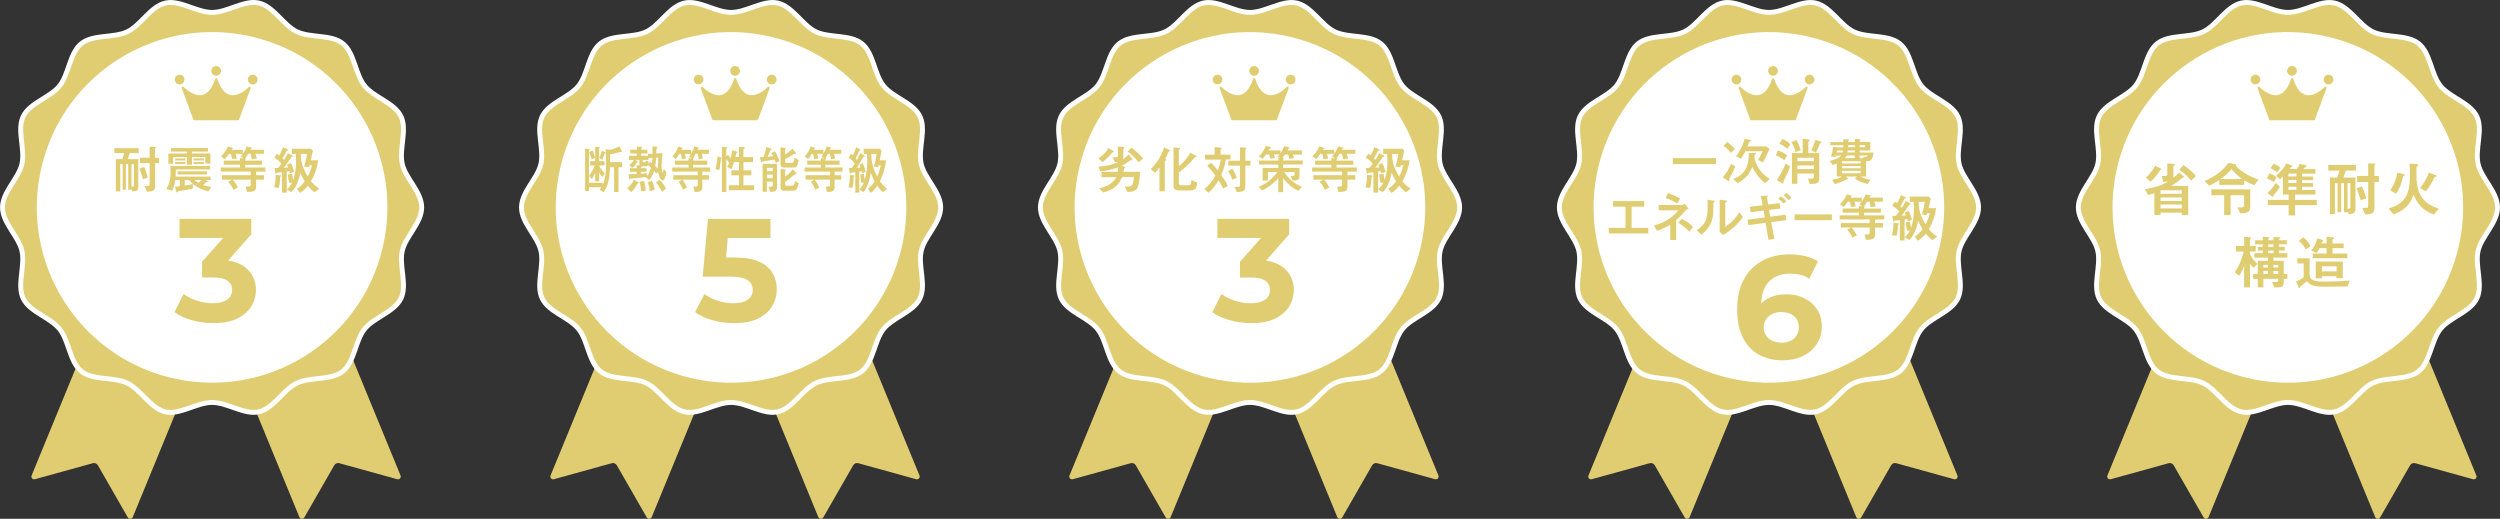 <?xml version="1.0" encoding="UTF-8"?><svg id="_レイヤー_1" xmlns="http://www.w3.org/2000/svg" viewBox="0 0 643.23 133.48"><rect x="0" y="0" width="643.23" height="133.48" fill="#333333" stroke="none"/><defs><style>.cls-1,.cls-2{fill:#e0cd72;}.cls-3{fill:#fff;}.cls-2{stroke:#fff;stroke-miterlimit:10;stroke-width:1.26px;}</style></defs><path class="cls-1" d="M32.88,133.12l-7.69-13.4c-.27-.46-.81-.69-1.32-.54l-14.89,4.12c-.57.16-1.07-.41-.85-.95l24.98-60.78,26.03,10.7-24.98,60.78c-.22.55-.98.6-1.27.08Z"/><path class="cls-1" d="M78.31,133.12l7.69-13.4c.27-.46.81-.69,1.32-.54l14.89,4.12c.57.16,1.07-.41.85-.95l-24.98-60.78-26.03,10.7,24.98,60.78c.22.55.98.6,1.27.08Z"/><path class="cls-2" d="M108.5,53.37c0,3.98-4.15,7.45-5,11.17-.87,3.85,1.35,8.76-.33,12.24-1.7,3.53-6.95,4.85-9.37,7.88-2.43,3.05-2.56,8.45-5.61,10.88-3.03,2.42-8.32,1.35-11.85,3.05-3.47,1.67-5.93,6.5-9.77,7.37-3.73.85-8.02-2.41-12-2.41s-8.28,3.26-12,2.41c-3.85-.87-6.3-5.7-9.77-7.37-3.53-1.7-8.82-.63-11.85-3.05-3.05-2.43-3.17-7.84-5.61-10.88-2.42-3.03-7.67-4.35-9.37-7.88-1.67-3.47.55-8.39-.33-12.24-.85-3.73-5-7.19-5-11.17s4.15-7.45,5-11.17c.87-3.85-1.35-8.76.33-12.24,1.7-3.53,6.95-4.85,9.37-7.88,2.43-3.05,2.56-8.45,5.61-10.88,3.03-2.42,8.32-1.35,11.85-3.05,3.47-1.67,5.93-6.5,9.77-7.37,3.73-.85,8.02,2.41,12,2.41S62.84-.08,66.57.77c3.85.87,6.3,5.7,9.77,7.37,3.53,1.7,8.82.63,11.85,3.05,3.05,2.43,3.17,7.84,5.61,10.88,2.42,3.03,7.67,4.35,9.37,7.88,1.67,3.47-.54,8.39.33,12.24.85,3.73,5,7.19,5,11.17Z"/><circle class="cls-3" cx="54.57" cy="53.37" r="45.1" transform="translate(-9.91 94.21) rotate(-76.72)"/><path class="cls-1" d="M47.24,22.38c-.1-.1-.25-.12-.37-.05-.12.07-.17.22-.12.35l3,8.08c.04.12.15.19.28.19h11.19c.12,0,.23-.08.28-.19l3-8.08c.05-.13,0-.28-.12-.35-.12-.07-.27-.05-.37.05,0,0-.63.66-1.54,1.24-.67.42-1.61.88-2.59.88-.21,0-.43-.02-.64-.07-1.41-.32-2.53-1.71-3.32-4.13-.04-.12-.15-.2-.28-.2h0c-.13,0-.24.08-.28.2-.79,2.42-1.91,3.81-3.32,4.13-1.2.27-2.42-.29-3.24-.81-.91-.58-1.53-1.23-1.54-1.24Z"/><path class="cls-1" d="M47.46,20.47c0-.69-.56-1.25-1.25-1.25s-1.25.56-1.25,1.25.56,1.25,1.25,1.25,1.25-.56,1.25-1.25Z"/><path class="cls-1" d="M65.02,19.22c-.69,0-1.25.56-1.25,1.25s.56,1.25,1.25,1.25,1.25-.56,1.25-1.25-.56-1.25-1.25-1.25Z"/><path class="cls-1" d="M55.62,19.49c.69,0,1.25-.56,1.25-1.25s-.56-1.25-1.25-1.25-1.25.56-1.25,1.25.56,1.25,1.25,1.25Z"/><path class="cls-1" d="M35.6,47.99c0,1.04-.41,1.17-1.51,1.3l-.27-.68v.21h-.83v-6.6h-.61v6.6h-.83v-6.6h-.6v7.02h-1.14v-8.29h1.68c.21-.56.32-.96.44-1.58h-2.51v-1.26h6.27v1.26h-2.28c-.08.25-.48,1.35-.55,1.58h2.72v7.04ZM33.83,42.23v5.79h.37c.19,0,.25-.16.25-.32v-5.47h-.63ZM37.07,42.97c.53,1.01.79,1.95.96,2.75l-1.25.37c-.31-1.17-.55-1.9-.92-2.7l1.21-.43ZM39.92,47.74c0,1.36-.51,1.54-2.1,1.59l-.68-1.5h.99c.23,0,.37-.08.37-.45v-5.41h-2.5v-1.38h2.5v-2.84l1.47.07c.05,0,.17,0,.17.11,0,.04-.17.2-.19.24-.04.07-.04.15-.04.21v2.22h1.01v1.38h-1.01v5.77Z"/><path class="cls-1" d="M49.56,48.55c-.93.19-1.91.37-3.46.6-.19.03-.28.07-.39.2-.12.15-.13.16-.19.16-.11,0-.13-.09-.15-.15l-.33-1.31c.27-.03.92-.11,1.23-.13v-1.6h-1.17c-.16,1.17-.37,1.91-.85,2.76l-1.44-.47c1.04-1.79,1.07-3.02,1.07-4.3,0-.24-.01-.89-.04-1.62h10.23v.92h-8.84v.67c0,.33-.01.61-.05,1.15h9v.88h-1.29l.48.36s.08.05.08.11c0,.04-.04.08-.11.08-.05,0-.16-.03-.19-.03-.11,0-.13.03-.36.25-.09.08-.47.47-.55.53.67.25,1.58.4,2.11.49l-.76,1.15c-1.71-.48-2.72-.93-3.94-1.9l-.08,1.17ZM49.41,40.4v1.99h-1.34v-1.99h-3.51v1.72h-1.25v-2.64h4.77v-.47h-4.1v-.92h9.52v.92h-4.09v.47h4.73v2.6h-1.31v-1.68h-3.42ZM45.07,40.78h2.6v.51h-2.6v-.51ZM45.07,41.69h2.6v.53h-2.6v-.53ZM53.23,44.09v.8h-7.52v-.8h7.52ZM47.53,47.75c.83-.11,1.47-.25,2.1-.39-.51-.49-.76-.77-.96-1.04h-1.13v1.43ZM49.8,40.78h2.64v.51h-2.64v-.51ZM49.8,41.69h2.64v.53h-2.64v-.53ZM50.02,46.32c.44.33.65.49,1.04.73.39-.32.49-.41.75-.73h-1.79Z"/><path class="cls-1" d="M67.91,38.53v1.04h-2.19c.08.19.32,1.08.35,1.2l-1.26.21c-.04-.28-.07-.4-.33-1.42h-.6c-.52.83-.63.99-.79,1.21.08,0,.17.01.17.11,0,.01-.07.08-.13.12-.04.03-.05.07-.05.12v.21h4.31v1.07h-4.31v.69h5.21v1.07h-2.39v.92h2.02v1.15h-2.02v1.98c0,1.16-1.24,1.17-2.36,1.17l-.32-1.4c.2.01.4.03.65.03.64,0,.64-.2.64-.71v-1.07h-4.65c.59.63.99,1.3,1.38,2l-1.16.61c-.41-.89-.88-1.51-1.35-2.06l.97-.56h-2.6v-1.15h7.41v-.92h-7.72v-1.07h4.95v-.69h-4.17v-1.07h4.17v-.64l.93.07-.77-.44c.07-.07.37-.48.56-.72h-1.83c.16.47.23.92.27,1.23l-1.23.08c-.03-.27-.07-.55-.23-1.31h-.52c-.39.6-.72.95-1.11,1.34l-.97-.72c1.11-.95,1.63-2.14,1.82-2.55l.96.31c.32.11.36.11.36.17s-.04.08-.21.15c-.09.04-.11.07-.19.27h2.9v1.01c.72-1.11.87-1.5.99-1.87l.96.19c.39.08.43.09.43.16,0,.09-.05.12-.23.19-.08.04-.13.13-.21.28h3.5Z"/><path class="cls-1" d="M72.07,45.11c.17.03.32.03.32.15,0,.08-.05.11-.2.17-.08.04-.11.08-.11.17,0,.88-.12,1.88-.35,2.74l-1.21-.13c.16-.57.44-1.66.4-3.23l1.15.13ZM72.55,44.31c-.17.01-1.12.12-1.35.15-.04.05-.07.12-.09.17-.03.07-.08.12-.13.12-.08,0-.09-.09-.13-.28l-.24-1.24h.91c.41-.48.55-.65.88-1.12-.49-.61-1.04-1.08-1.83-1.54l.69-1.01c.17.11.31.2.59.43.24-.44.71-1.31.99-2.11l.96.43c.16.07.33.17.33.28s-.08.12-.27.16c-.11.03-.13.12-.23.32-.07.15-.39.83-.93,1.67.17.19.23.24.39.41.23-.37.71-1.15.95-1.78l1,.51c.19.09.32.19.32.31,0,.11-.11.11-.27.15-.08.01-.12.07-.37.45-.93,1.4-1.4,2.02-1.71,2.39.33-.03.71-.05,1.11-.12-.08-.23-.19-.45-.29-.67l1-.45c.52.97.72,1.75.85,2.3l-1.08.32c-.03-.08-.12-.44-.13-.52-.41.08-.52.09-.69.12v5.39h-1.22v-5.23ZM81.89,41.24c-.41,2.35-.8,3.52-1.87,5.39.47.57,1.08,1.27,2.15,1.9l-1.23.93c-.72-.51-1.11-.91-1.72-1.66-.59.72-1.19,1.34-1.99,1.82l-.85-1.05c1.04-.59,1.76-1.55,2.03-1.91-.44-.69-.76-1.28-1.15-2.2-.6,3.24-1.8,4.5-2.24,4.97l-1.23-.68c.63-.53,1.01-1.07,1.35-1.79l-.73.13c-.21-1.04-.29-1.58-.36-2.18l1.11-.21c.13.87.16,1.08.29,1.6.51-1.62.72-3.08.72-4.78,0-.71-.04-1.38-.07-1.91h-1.01v-1.34h4.91l.51.47c-.23,1.19-.56,2.48-.56,2.5h1.95ZM79.6,42.53c-.04.15-.11.37-.13.48l-1.24-.16c.43-1.17.67-2.71.76-3.24h-1.59c.01,1.23.03,2.87,1.79,5.81.39-.75.76-1.56,1.08-2.88h-.67Z"/><path class="cls-1" d="M54.94,83.14c-1.83,0-3.65-.24-5.46-.73-1.81-.49-3.34-1.19-4.6-2.09l2.37-4.67c1,.73,2.17,1.31,3.5,1.73,1.33.43,2.67.64,4.03.64,1.53,0,2.74-.3,3.62-.9.88-.6,1.32-1.43,1.32-2.49s-.39-1.8-1.17-2.37c-.78-.58-2.03-.87-3.77-.87h-2.79v-4.03l7.35-8.33.68,2.18h-13.83v-4.9h18.46v3.96l-7.31,8.33-3.09-1.77h1.77c3.24,0,5.69.73,7.35,2.18,1.66,1.46,2.49,3.33,2.49,5.61,0,1.48-.39,2.87-1.17,4.16-.78,1.29-1.97,2.34-3.58,3.15-1.61.8-3.67,1.21-6.18,1.21Z"/><path class="cls-1" d="M299.92,133.12l-7.69-13.4c-.27-.46-.81-.69-1.32-.54l-14.89,4.12c-.57.16-1.07-.41-.85-.95l24.98-60.78,26.03,10.7-24.98,60.78c-.22.55-.98.6-1.27.08Z"/><path class="cls-1" d="M345.35,133.12l7.69-13.4c.27-.46.81-.69,1.32-.54l14.89,4.12c.57.16,1.07-.41.85-.95l-24.98-60.78-26.03,10.7,24.98,60.78c.22.55.98.6,1.27.08Z"/><path class="cls-2" d="M375.55,53.37c0,3.98-4.15,7.45-5,11.17-.87,3.85,1.35,8.76-.33,12.24-1.7,3.53-6.95,4.85-9.37,7.88-2.43,3.05-2.56,8.45-5.61,10.88-3.03,2.42-8.32,1.35-11.85,3.05-3.47,1.67-5.93,6.5-9.77,7.37-3.73.85-8.02-2.41-12-2.41s-8.28,3.26-12,2.41c-3.85-.87-6.3-5.7-9.77-7.37-3.53-1.7-8.82-.63-11.85-3.05-3.05-2.43-3.17-7.84-5.61-10.88-2.42-3.03-7.67-4.35-9.37-7.88-1.67-3.47.55-8.39-.33-12.24-.85-3.73-5-7.19-5-11.17s4.15-7.45,5-11.17c.87-3.85-1.35-8.76.33-12.24,1.7-3.53,6.95-4.85,9.37-7.88,2.43-3.05,2.56-8.45,5.61-10.88,3.03-2.42,8.32-1.35,11.85-3.05,3.47-1.67,5.93-6.5,9.77-7.37,3.73-.85,8.02,2.41,12,2.41s8.28-3.26,12-2.41c3.85.87,6.3,5.7,9.77,7.37,3.53,1.7,8.82.63,11.85,3.05,3.05,2.43,3.17,7.84,5.61,10.88,2.42,3.03,7.67,4.35,9.37,7.88,1.67,3.47-.54,8.39.33,12.24.85,3.73,5,7.19,5,11.17Z"/><circle class="cls-3" cx="321.61" cy="53.37" r="45.1" transform="translate(195.78 354.12) rotate(-76.72)"/><path class="cls-1" d="M314.29,22.38c-.1-.1-.25-.12-.37-.05-.12.07-.17.22-.12.35l3,8.08c.04.12.15.19.28.19h11.19c.12,0,.23-.08.28-.19l3-8.08c.05-.13,0-.28-.12-.35-.12-.07-.27-.05-.37.05,0,0-.63.66-1.54,1.24-.67.42-1.61.88-2.59.88-.21,0-.43-.02-.64-.07-1.41-.32-2.53-1.71-3.32-4.13-.04-.12-.15-.2-.28-.2h0c-.13,0-.24.08-.28.2-.79,2.42-1.91,3.81-3.32,4.13-1.2.27-2.42-.29-3.24-.81-.91-.58-1.53-1.23-1.54-1.24Z"/><path class="cls-1" d="M314.51,20.47c0-.69-.56-1.25-1.25-1.25s-1.25.56-1.25,1.25.56,1.25,1.25,1.25,1.25-.56,1.25-1.25Z"/><path class="cls-1" d="M332.07,19.22c-.69,0-1.25.56-1.25,1.25s.56,1.25,1.25,1.25,1.25-.56,1.25-1.25-.56-1.25-1.25-1.25Z"/><path class="cls-1" d="M322.67,19.49c.69,0,1.25-.56,1.25-1.25s-.56-1.25-1.25-1.25-1.25.56-1.25,1.25.56,1.25,1.25,1.25Z"/><path class="cls-1" d="M286.31,38.73c.16.11.28.2.28.32,0,.13-.09.15-.32.19-.09.01-.17.11-.28.23-1.09,1.32-1.95,1.96-2.3,2.22l-1.08-.91c1.07-.73,1.94-1.55,2.62-2.71l1.08.67ZM283.41,45.56v-1.36h4.18c.05-.27.08-.48.15-1.16-1.58.61-2.92.85-4.67,1.07l-.43-1.23c2.82-.2,4.14-.79,5.11-1.2h-.93l-.53-1.23h1.01c.23,0,.32-.16.32-.36v-2.39l1.42.12s.28.03.28.15c0,.07-.01.08-.15.2-.15.12-.15.2-.15.33v1.83c0,.25-.03.49-.11.68.76-.52,1.05-.8,1.44-1.32l.93,1.21c.07.08.11.17.11.24,0,.08-.04.13-.13.13-.05,0-.27-.05-.32-.05-.11,0-.29.13-.4.23-.76.61-1.46.99-1.95,1.23l.77.2c.07.01.16.08.16.16s-.01.09-.17.2c-.13.09-.13.13-.2.51-.04.19-.04.25-.09.45h4.3c-.33,4.85-.93,5.13-3.28,5.19l-.72-1.4h1.07c.99,0,1.15-.8,1.31-2.43h-3.02c-.88,2.16-2.04,3.15-4.87,3.98l-1.01-1.09c1.38-.36,3.36-.88,4.35-2.88h-3.77ZM291.11,37.98c1.02.73,2.16,1.79,2.96,2.82l-1.09.97c-.56-.73-1.51-1.79-2.84-2.78l.97-1.01Z"/><path class="cls-1" d="M296.09,43.49c2.12-2.11,2.9-3.98,3.44-5.58l1.3.64c.11.05.27.13.27.23,0,.11-.09.12-.27.16-.08.01-.12.04-.19.17-.28.64-.57,1.2-.85,1.7.11.08.29.23.29.35,0,.07-.03.07-.27.2-.11.05-.11.12-.11.21v7.64h-1.38v-6.1c-.64.8-.88,1.05-1.13,1.34l-1.11-.95ZM303.3,38.05c.17.01.33.03.33.16,0,.09-.01.11-.24.24-.09.07-.09.15-.09.21v4.13c1.46-1.15,2.4-2.52,2.99-3.48l1.32.71c.09.05.28.15.28.27,0,.13-.08.13-.36.16-.07,0-.12.04-.21.16-1.34,1.6-2.36,2.5-4.02,3.78v2.66c0,.47.11.61.63.61h1.66c.76,0,.85-.03.95-1.35l1.48.67c-.12,1.96-.83,2.02-1.9,2.02h-2.78c-1.24,0-1.4-.61-1.4-1.34v-9.75l1.36.15Z"/><path class="cls-1" d="M314.73,48.53c-.19-.39-.53-1.11-1.19-2.11-.81,1.36-1.72,2.46-2.62,3.16l-1.08-.95c1.09-.79,2.08-1.95,2.87-3.44-.93-1.28-1.55-1.98-2.1-2.51l.97-.83c.25.25.91.92,1.74,2,.53-1.4.71-2.39.79-2.79h-4.07v-1.27h2.48v-1.94l1.39.12c.15.01.4.03.4.16,0,.05-.09.16-.15.21-.12.13-.12.23-.12.37v1.07h2.55v1.27h-1.19c-.05.39-.29,1.86-1.17,3.98.63.91,1.2,1.79,1.68,2.79l-1.19.69ZM317.03,43.43c.59.76.91,1.47,1.18,2.31l-1.11.51c-.32-.85-.63-1.47-1.15-2.18l1.08-.64ZM319.02,37.9l1.36.08c.11,0,.35.01.35.13,0,.04-.07.11-.16.17-.08.08-.15.12-.15.41v2.67h1.33v1.26h-1.33v5.37c0,1.17-.68,1.4-2.2,1.44l-.61-1.34c1.36,0,1.42,0,1.42-.44v-5.03h-2.98v-1.26h2.98v-3.47Z"/><path class="cls-1" d="M326.23,46.47h-1.38v-3.26h4.06v-.87h-4.95v-1.04h4.95v-.77l.53.04-.71-.27c.37-.4.41-.45.49-.55h-1.44c.13.39.24.83.27.93l-1.21.15c-.11-.48-.15-.69-.27-1.08h-.83c-.48.65-.67.88-.89,1.12l-.92-.61c.36-.4,1.09-1.23,1.84-2.74l.91.27c.36.11.4.13.4.23,0,.08-.05.11-.27.15-.09.01-.13.13-.23.28-.05.08-.11.16-.16.24h3.02v.77c.63-.97.84-1.43,1.01-1.86l.92.25c.16.04.47.13.47.24,0,.08-.05.11-.27.17-.07.03-.19.19-.36.44h3.74v1.08h-2.3c.09.21.19.45.27.89l-1.21.19c-.13-.73-.19-.88-.27-1.08h-.85c-.2.25-.47.64-.63.85.28.01.37.05.37.15,0,.05-.19.24-.19.29v.21h5.03v1.04h-5.03v.87h4.21v2.08c0,1-.43,1.16-1.75,1.2l-.51-1.17c.95,0,1-.15,1-.44v-.59h-2.66c.73,1.08,1.67,2.5,4.53,3.81l-.92,1.03c-1.59-.81-2.46-1.5-3.9-3.26v3.59h-1.24v-3.58c-1.21,1.3-2.4,2.28-4.15,3.16l-.93-.93c2.24-1,3.42-1.98,4.85-3.82h-2.44v2.18Z"/><path class="cls-1" d="M348.71,38.53v1.04h-2.19c.08.19.32,1.08.35,1.2l-1.26.21c-.04-.28-.07-.4-.33-1.42h-.6c-.52.83-.63.99-.79,1.21.08,0,.17.01.17.11,0,.01-.07.08-.13.12-.04.03-.05.07-.05.12v.21h4.31v1.07h-4.31v.69h5.21v1.07h-2.39v.92h2.02v1.15h-2.02v1.98c0,1.16-1.24,1.17-2.36,1.17l-.32-1.4c.2.01.4.03.65.03.64,0,.64-.2.64-.71v-1.07h-4.65c.59.63.99,1.3,1.38,2l-1.16.61c-.41-.89-.88-1.51-1.35-2.06l.97-.56h-2.6v-1.15h7.41v-.92h-7.72v-1.07h4.95v-.69h-4.17v-1.07h4.17v-.64l.93.07-.77-.44c.07-.07.37-.48.56-.72h-1.83c.16.47.23.92.27,1.23l-1.23.08c-.03-.27-.07-.55-.23-1.31h-.52c-.39.6-.72.95-1.11,1.34l-.97-.72c1.11-.95,1.63-2.14,1.82-2.55l.96.31c.32.11.36.11.36.17s-.04.08-.21.15c-.09.04-.11.07-.19.27h2.9v1.01c.72-1.11.87-1.5.99-1.87l.96.19c.39.08.43.09.43.16,0,.09-.05.12-.23.19-.08.04-.13.13-.21.28h3.5Z"/><path class="cls-1" d="M352.86,45.11c.17.03.32.03.32.15,0,.08-.05.11-.2.17-.08.04-.11.08-.11.17,0,.88-.12,1.88-.35,2.74l-1.21-.13c.16-.57.44-1.66.4-3.23l1.15.13ZM353.35,44.31c-.17.01-1.12.12-1.35.15-.04.05-.07.12-.09.17-.03.07-.08.12-.13.12-.08,0-.09-.09-.13-.28l-.24-1.24h.91c.41-.48.55-.65.88-1.12-.49-.61-1.04-1.08-1.83-1.54l.69-1.01c.17.11.31.2.59.43.24-.44.71-1.31.99-2.11l.96.43c.16.07.33.17.33.28s-.08.12-.27.16c-.11.03-.13.12-.23.32-.07.15-.39.83-.93,1.67.17.19.23.24.39.41.23-.37.71-1.15.95-1.78l1,.51c.19.09.32.19.32.31,0,.11-.11.11-.27.15-.08.01-.12.07-.37.45-.93,1.4-1.4,2.02-1.71,2.39.33-.03.71-.05,1.11-.12-.08-.23-.19-.45-.29-.67l1-.45c.52.97.72,1.75.85,2.3l-1.08.32c-.03-.08-.12-.44-.13-.52-.41.08-.52.09-.69.12v5.39h-1.22v-5.23ZM362.69,41.24c-.41,2.35-.8,3.52-1.87,5.39.47.57,1.08,1.27,2.15,1.9l-1.23.93c-.72-.51-1.11-.91-1.72-1.66-.59.72-1.19,1.34-1.99,1.82l-.85-1.05c1.04-.59,1.76-1.55,2.03-1.91-.44-.69-.76-1.28-1.15-2.2-.6,3.24-1.8,4.5-2.24,4.97l-1.23-.68c.63-.53,1.01-1.07,1.35-1.79l-.73.13c-.21-1.04-.29-1.58-.36-2.18l1.11-.21c.13.87.16,1.08.29,1.6.51-1.62.72-3.08.72-4.78,0-.71-.04-1.38-.07-1.91h-1.01v-1.34h4.91l.51.47c-.23,1.19-.56,2.48-.56,2.5h1.95ZM360.39,42.53c-.04.15-.11.37-.13.48l-1.24-.16c.43-1.17.67-2.71.76-3.24h-1.59c.01,1.23.03,2.87,1.79,5.81.39-.75.76-1.56,1.08-2.88h-.67Z"/><path class="cls-1" d="M321.98,83.15c-1.83,0-3.65-.24-5.46-.73-1.81-.49-3.34-1.19-4.6-2.09l2.37-4.67c1,.73,2.17,1.31,3.5,1.73,1.33.43,2.67.64,4.03.64,1.53,0,2.74-.3,3.62-.9.88-.6,1.32-1.43,1.32-2.49s-.39-1.8-1.17-2.37c-.78-.58-2.03-.87-3.77-.87h-2.79v-4.03l7.35-8.33.68,2.18h-13.83v-4.9h18.46v3.96l-7.31,8.33-3.09-1.77h1.77c3.24,0,5.69.73,7.35,2.18,1.66,1.46,2.49,3.33,2.49,5.61,0,1.48-.39,2.87-1.17,4.16-.78,1.29-1.97,2.34-3.58,3.15-1.61.8-3.67,1.21-6.18,1.21Z"/><path class="cls-1" d="M433.45,133.12l-7.69-13.4c-.27-.46-.81-.69-1.32-.54l-14.89,4.12c-.57.16-1.07-.41-.85-.95l24.98-60.78,26.03,10.7-24.98,60.78c-.22.55-.98.6-1.27.08Z"/><path class="cls-1" d="M478.88,133.12l7.69-13.4c.27-.46.81-.69,1.32-.54l14.89,4.12c.57.16,1.07-.41.85-.95l-24.98-60.78-26.03,10.7,24.98,60.78c.22.55.98.6,1.27.08Z"/><path class="cls-2" d="M509.07,53.37c0,3.98-4.15,7.45-5,11.17-.87,3.85,1.35,8.76-.33,12.24-1.7,3.53-6.95,4.85-9.37,7.88-2.43,3.05-2.56,8.45-5.61,10.88-3.03,2.42-8.32,1.35-11.85,3.05-3.47,1.67-5.93,6.5-9.77,7.37-3.73.85-8.02-2.41-12-2.41s-8.28,3.26-12,2.41c-3.85-.87-6.3-5.7-9.77-7.37-3.53-1.7-8.82-.63-11.85-3.05-3.05-2.43-3.17-7.84-5.61-10.88-2.42-3.03-7.67-4.35-9.37-7.88-1.67-3.47.55-8.39-.33-12.24-.85-3.73-5-7.19-5-11.17s4.15-7.45,5-11.17c.87-3.85-1.35-8.76.33-12.24,1.7-3.53,6.95-4.85,9.37-7.88,2.43-3.05,2.56-8.45,5.61-10.88,3.03-2.42,8.32-1.35,11.85-3.05,3.47-1.67,5.93-6.5,9.77-7.37,3.73-.85,8.02,2.41,12,2.41s8.28-3.26,12-2.41c3.85.87,6.3,5.7,9.77,7.37,3.53,1.7,8.82.63,11.85,3.05,3.05,2.43,3.17,7.84,5.61,10.88,2.42,3.03,7.67,4.35,9.37,7.88,1.67,3.47-.54,8.39.33,12.24.85,3.73,5,7.19,5,11.17Z"/><circle class="cls-3" cx="455.14" cy="53.37" r="45.1" transform="translate(298.63 484.07) rotate(-76.72)"/><path class="cls-1" d="M447.81,22.38c-.1-.1-.25-.12-.37-.05-.12.07-.17.22-.12.35l3,8.08c.04.12.15.19.28.19h11.19c.12,0,.23-.08.28-.19l3-8.08c.05-.13,0-.28-.12-.35-.12-.07-.27-.05-.37.05,0,0-.63.66-1.54,1.24-.67.42-1.61.88-2.59.88-.21,0-.43-.02-.64-.07-1.41-.32-2.53-1.71-3.32-4.13-.04-.12-.15-.2-.28-.2h0c-.13,0-.24.08-.28.2-.79,2.42-1.91,3.81-3.32,4.13-1.2.27-2.42-.29-3.24-.81-.91-.58-1.53-1.23-1.54-1.24Z"/><path class="cls-1" d="M448.03,20.47c0-.69-.56-1.25-1.25-1.25s-1.25.56-1.25,1.25.56,1.25,1.25,1.25,1.25-.56,1.25-1.25Z"/><path class="cls-1" d="M465.59,19.22c-.69,0-1.25.56-1.25,1.25s.56,1.25,1.25,1.25,1.25-.56,1.25-1.25-.56-1.25-1.25-1.25Z"/><path class="cls-1" d="M456.19,19.49c.69,0,1.25-.56,1.25-1.25s-.56-1.25-1.25-1.25-1.25.56-1.25,1.25.56,1.25,1.25,1.25Z"/><path class="cls-1" d="M430.41,42.21v-1.52h11.13v1.52h-11.13Z"/><path class="cls-1" d="M446.49,42.84c-.51,1.23-1.2,2.5-1.35,2.78-.19.33-.2.4-.2.52,0,.05.04.28.04.36,0,.09-.05.16-.15.16-.07,0-.17-.08-.31-.17l-1.24-.85c1.17-1.42,1.86-2.88,2.15-3.51l1.06.72ZM444.4,36.52c.29.24,1.27.97,1.99,1.83l-1.05.99c-.79-1-1.47-1.52-1.87-1.84l.93-.97ZM454.14,47.16c-2.06-1.71-2.88-3.43-3.27-4.23-.75,1.79-1.62,2.98-3.81,4.25l-1.09-1.16c1.46-.56,2.52-1.23,3.26-2.74.67-1.36.69-2.59.73-3.95l1.21.04c.55.01.64.03.64.15,0,.07-.07.11-.23.21-.17.11-.17.45-.17.67,0,.64.44,1.9,1.15,2.99.88,1.38,1.87,2.04,2.8,2.62l-1.23,1.16ZM449.07,38.9c-.68,1.28-.88,1.59-1.12,1.94l-1.29-.61c1.16-1.55,1.74-2.78,2.22-4.49l1.2.23c.27.05.41.09.41.23,0,.07-.33.28-.4.35-.07.08-.12.23-.2.43-.13.33-.23.55-.28.68h4.82l.84.6c-.36.87-.81,1.94-1.66,3.54l-1.27-.65c.6-1.01.89-1.66,1.13-2.23h-4.41Z"/><path class="cls-1" d="M459.07,41.26c-.56-.55-1.46-1.05-2.2-1.3l.57-1.26c.72.21,1.86.76,2.43,1.32l-.8,1.23ZM460.58,42.88c-.31.85-.63,1.67-1.47,3.32-.13.27-.25.48-.25.64,0,.04.04.23.04.25,0,.09-.05.16-.11.16s-.19-.08-.33-.16l-1.29-.75c.83-1.2,1.75-2.99,2.3-4.3l1.12.83ZM459.83,38.3c-.55-.56-1.48-1.11-1.99-1.36l.76-1.19c.68.25,1.58.84,2.06,1.39l-.83,1.16ZM461.99,39.15c-.12-.43-.49-1.75-1.08-2.56l1.27-.59c.44.68.93,1.84,1.11,2.62l-1.3.53ZM468.08,45.84c0,1.28-.49,1.47-2.4,1.51l-.51-1.38h1.05c.39,0,.47-.35.47-.69v-.63h-4.25v2.66h-1.4v-7.92h2.78v-3.66l1.4.15c.28.03.43.05.43.17,0,.08-.03.11-.27.28-.05.04-.11.11-.11.2v2.86h2.8v6.45ZM462.45,41.47h4.25v-.87h-4.25v.87ZM466.69,43.5v-.92h-4.25v.92h4.25ZM468.48,36.41c.07.01.21.05.21.16,0,.08-.37.24-.4.31-.05.11-.21.55-.25.64-.35.84-.64,1.4-.81,1.76l-1.23-.63c.67-1.05,1.04-2.48,1.08-2.66l1.4.41Z"/><path class="cls-1" d="M477.23,36.51v-.8l1.03.08c.21.01.48.04.48.15,0,.04-.01.08-.05.11-.19.12-.21.15-.21.23v.24h2.74v2.2h-2.74v.52h3.58c-.24,2.19-.96,2.24-1.94,2.31v3.86h-1.43c1.01.51,1.63.67,2.58.83l-.76,1.11c-1.03-.28-2.02-.6-3.24-1.36l.55-.57h-2.87l.36.31c.16.15.25.21.25.31,0,.05-.28.08-.4.09-.12.04-.79.43-.97.51-.36.16-1.05.45-2.12.73l-.72-1.09c1.39-.24,2.08-.52,2.59-.85h-1.36v-3.35c-.55.23-.61.24-1.03.39l-.79-1.05c.99-.27,2.24-.61,2.91-1.38h-1.32c-.01.05-.11.29-.13.35l-1.12-.11c.36-.97.52-2.18.57-2.52l1.16.16h1.43v-.56h-3.34v-.81h3.34c0-.43-.01-.52-.03-.73l1.17.05c.24.01.4.01.4.15,0,.05-.08.09-.19.16-.08.05-.08.12-.08.21v.16h1.71ZM474.09,39.23c.04-.13.08-.36.09-.52h-1.52c-.03.09-.12.45-.13.52h1.56ZM478.75,41.5h-4.83v.56h4.83v-.56ZM478.75,42.73h-4.83v.57h4.83v-.57ZM478.75,43.97h-4.83v.61h4.83v-.61ZM475.13,40c-.11.27-.16.4-.44.68h2.54v-.68h-2.1ZM475.41,38.71c-.01.16-.04.32-.08.52h1.9v-.52h-1.82ZM475.52,37.32c0,.19,0,.28-.01.56h1.72v-.56h-1.71ZM478.47,37.88h1.4v-.56h-1.4v.56ZM478.47,40v.68h1.03l-.13-.33c1.07.04,1.11-.12,1.15-.35h-2.04Z"/><path class="cls-1" d="M415.04,51.74h8.02v1.43h-3.26v5.46h4.3v1.43h-10.17v-1.43h4.3v-5.46h-3.19v-1.43Z"/><path class="cls-1" d="M429.76,57.78c-.87.56-1.86,1.07-3.42,1.6l-.8-1.35c2.16-.57,4.39-1.59,6.3-3.91h-5.07v-1.39h6.02c.2,0,.35-.08.64-.36l1.05,1.3c-.53.21-.68.32-1.04.75-.31.35-1.03,1.19-2.18,2.23v5.1h-1.51v-3.97ZM431.55,52.38c-.71-.51-1.88-1.03-2.98-1.43l.6-1.28c.45.16,1.95.68,3.1,1.43l-.72,1.28ZM434.64,59.59c-.97-1.09-1.99-1.78-2.86-2.27l.93-1c1.47.69,2.38,1.48,2.87,2.07l-.95,1.2Z"/><path class="cls-1" d="M436.57,59.26c2.39-1.67,2.79-3.1,2.79-6.16,0-.81-.03-1.31-.04-1.71l1.42.19c.43.05.43.09.43.17,0,.09-.09.19-.16.24-.15.13-.17.15-.17.53-.01,3.42-.03,5.38-3.12,7.88l-1.13-1.15ZM442.47,51.37l1.38.19c.43.05.48.05.48.17,0,.09-.04.12-.23.25-.2.15-.2.21-.2.32v6.06c1.08-.72,2.43-1.76,3.6-3.73l.93,1.2c-.48.69-1.92,2.78-5.07,4.63l-.9-.77v-8.33Z"/><path class="cls-1" d="M455.72,57.15l.81,4.29-1.52.28-.72-4.38-4.46.57-.19-1.39,4.42-.57-.29-1.76-3.34.41-.23-1.39,3.31-.4-.44-2.39,1.31-.07c.09,0,.21-.01.29-.01.05,0,.2,0,.2.13,0,.07-.01.08-.16.21-.09.09-.08.12-.07.23l.29,1.71,2.95-.36.23,1.39-2.95.36.29,1.75,3.94-.51.19,1.39-3.87.51ZM458.9,52.38c-.32-.39-.73-.81-1.35-1.26l.64-.61c.48.31.96.72,1.39,1.26l-.68.61ZM460.26,51.5c-.41-.52-.77-.85-1.32-1.26l.63-.57c.53.36.93.72,1.36,1.19l-.67.64Z"/><path class="cls-1" d="M471.33,55.17v1.48h-9.59v-1.48h9.59Z"/><path class="cls-1" d="M484.44,50.85v1.04h-2.19c.08.19.32,1.08.35,1.2l-1.26.21c-.04-.28-.07-.4-.33-1.42h-.6c-.52.83-.63.99-.79,1.21.08,0,.17.01.17.11,0,.01-.07.08-.13.12-.04.03-.05.07-.05.12v.21h4.31v1.07h-4.31v.69h5.21v1.07h-2.39v.92h2.02v1.15h-2.02v1.98c0,1.16-1.24,1.17-2.36,1.17l-.32-1.4c.2.01.4.03.65.03.64,0,.64-.2.64-.71v-1.07h-4.65c.59.63.99,1.3,1.38,2l-1.16.61c-.41-.89-.88-1.51-1.35-2.06l.97-.56h-2.6v-1.15h7.41v-.92h-7.72v-1.07h4.95v-.69h-4.17v-1.07h4.17v-.64l.93.07-.77-.44c.07-.07.37-.48.56-.72h-1.83c.16.47.23.92.27,1.23l-1.23.08c-.03-.27-.07-.55-.23-1.31h-.52c-.39.6-.72.95-1.11,1.34l-.97-.72c1.11-.95,1.63-2.14,1.82-2.55l.96.31c.32.11.36.11.36.17s-.04.08-.21.15c-.09.04-.11.07-.19.27h2.9v1.01c.72-1.11.87-1.5.99-1.87l.96.19c.39.08.43.09.43.16,0,.09-.05.12-.23.19-.08.04-.13.13-.21.28h3.5Z"/><path class="cls-1" d="M488.32,57.43c.17.03.32.03.32.15,0,.08-.05.11-.2.17-.08.04-.11.08-.11.17,0,.88-.12,1.88-.35,2.74l-1.21-.13c.16-.57.44-1.66.4-3.23l1.15.13ZM488.8,56.63c-.17.01-1.12.12-1.35.15-.04.05-.07.12-.09.17-.03.07-.08.12-.13.12-.08,0-.09-.09-.13-.28l-.24-1.24h.91c.41-.48.55-.65.88-1.12-.49-.61-1.04-1.08-1.83-1.54l.69-1.01c.17.11.31.2.59.43.24-.44.71-1.31.99-2.11l.96.43c.16.07.33.17.33.28s-.08.12-.27.16c-.11.03-.13.12-.23.32-.07.15-.39.83-.93,1.67.17.19.23.24.39.41.23-.37.71-1.15.95-1.78l1,.51c.19.09.32.19.32.31,0,.11-.11.11-.27.15-.08.01-.12.07-.37.45-.93,1.4-1.4,2.02-1.71,2.39.33-.03.71-.05,1.11-.12-.08-.23-.19-.45-.29-.67l1-.45c.52.97.72,1.75.85,2.3l-1.08.32c-.03-.08-.12-.44-.13-.52-.41.08-.52.09-.69.12v5.39h-1.22v-5.23ZM498.15,53.56c-.41,2.35-.8,3.52-1.87,5.39.47.57,1.08,1.27,2.15,1.9l-1.23.93c-.72-.51-1.11-.91-1.72-1.66-.59.72-1.19,1.34-1.99,1.82l-.85-1.05c1.04-.59,1.76-1.55,2.03-1.91-.44-.69-.76-1.28-1.15-2.2-.6,3.24-1.8,4.5-2.24,4.97l-1.23-.68c.63-.53,1.01-1.07,1.35-1.79l-.73.13c-.21-1.04-.29-1.58-.36-2.18l1.11-.21c.13.87.16,1.08.29,1.6.51-1.62.72-3.08.72-4.78,0-.71-.04-1.38-.07-1.91h-1.01v-1.34h4.91l.51.47c-.23,1.19-.56,2.48-.56,2.5h1.95ZM495.85,54.85c-.04.15-.11.37-.13.48l-1.24-.16c.43-1.17.67-2.71.76-3.24h-1.59c.01,1.23.03,2.87,1.79,5.81.39-.75.76-1.56,1.08-2.88h-.67Z"/><path class="cls-1" d="M458.75,92.72c-2.41,0-4.5-.5-6.27-1.51-1.77-1-3.13-2.47-4.09-4.41-.96-1.93-1.43-4.32-1.43-7.16,0-3.04.57-5.61,1.71-7.72,1.14-2.11,2.73-3.72,4.75-4.82,2.02-1.1,4.35-1.66,6.99-1.66,1.41,0,2.75.15,4.03.45,1.28.3,2.39.75,3.32,1.36l-2.26,4.48c-.73-.5-1.51-.85-2.34-1.04s-1.7-.28-2.6-.28c-2.29,0-4.09.69-5.42,2.07-1.33,1.38-2,3.43-2,6.14,0,.45,0,.95.02,1.51.01.55.08,1.11.21,1.66l-1.7-1.58c.48-.98,1.09-1.8,1.85-2.47.75-.67,1.65-1.17,2.69-1.51,1.04-.34,2.19-.51,3.45-.51,1.71,0,3.24.34,4.6,1.02,1.36.68,2.44,1.63,3.26,2.86.82,1.23,1.22,2.67,1.22,4.33,0,1.78-.45,3.33-1.34,4.65-.89,1.32-2.08,2.34-3.58,3.05-1.49.72-3.18,1.07-5.07,1.07ZM458.41,88.16c.85,0,1.61-.16,2.28-.47.67-.31,1.19-.77,1.56-1.38.38-.6.57-1.29.57-2.07,0-1.21-.41-2.17-1.22-2.88-.82-.72-1.9-1.07-3.26-1.07-.9,0-1.7.17-2.37.51-.68.34-1.21.8-1.6,1.39-.39.59-.58,1.27-.58,2.05s.19,1.43.57,2.02c.38.59.9,1.05,1.58,1.39.68.34,1.51.51,2.49.51Z"/><path class="cls-1" d="M166.4,133.12l-7.69-13.4c-.27-.46-.81-.69-1.32-.54l-14.89,4.12c-.57.16-1.07-.41-.85-.95l24.98-60.78,26.03,10.7-24.98,60.78c-.22.55-.98.6-1.27.08Z"/><path class="cls-1" d="M211.83,133.12l7.69-13.4c.27-.46.81-.69,1.32-.54l14.89,4.12c.57.16,1.07-.41.85-.95l-24.98-60.78-26.03,10.7,24.98,60.78c.22.55.98.6,1.27.08Z"/><path class="cls-2" d="M242.03,53.37c0,3.98-4.15,7.45-5,11.17-.87,3.85,1.35,8.76-.33,12.24-1.7,3.53-6.95,4.85-9.37,7.88-2.43,3.05-2.56,8.45-5.61,10.88-3.03,2.42-8.32,1.35-11.85,3.05-3.47,1.67-5.93,6.5-9.77,7.37-3.73.85-8.02-2.41-12-2.41s-8.28,3.26-12,2.41c-3.85-.87-6.3-5.7-9.77-7.37-3.53-1.7-8.82-.63-11.85-3.05-3.05-2.43-3.17-7.84-5.61-10.88-2.42-3.03-7.67-4.35-9.37-7.88-1.67-3.47.55-8.39-.33-12.24-.85-3.73-5-7.19-5-11.17s4.15-7.45,5-11.17c.87-3.85-1.35-8.76.33-12.24,1.7-3.53,6.95-4.85,9.37-7.88,2.43-3.05,2.56-8.45,5.61-10.88,3.03-2.42,8.32-1.35,11.85-3.05,3.47-1.67,5.93-6.5,9.77-7.37,3.73-.85,8.02,2.41,12,2.41s8.28-3.26,12-2.41c3.85.87,6.3,5.7,9.77,7.37,3.53,1.7,8.82.63,11.85,3.05,3.05,2.43,3.17,7.84,5.61,10.88,2.42,3.03,7.67,4.35,9.37,7.88,1.67,3.47-.54,8.39.33,12.24.85,3.73,5,7.19,5,11.17Z"/><circle class="cls-3" cx="188.09" cy="53.37" r="45.1" transform="translate(92.94 224.17) rotate(-76.72)"/><path class="cls-1" d="M180.77,22.38c-.1-.1-.25-.12-.37-.05-.12.07-.17.22-.12.35l3,8.08c.04.12.15.19.28.19h11.19c.12,0,.23-.08.28-.19l3-8.08c.05-.13,0-.28-.12-.35-.12-.07-.27-.05-.37.05,0,0-.63.66-1.54,1.24-.67.42-1.61.88-2.59.88-.21,0-.43-.02-.64-.07-1.41-.32-2.53-1.71-3.32-4.13-.04-.12-.15-.2-.28-.2h0c-.13,0-.24.08-.28.2-.79,2.42-1.91,3.81-3.32,4.13-1.2.27-2.42-.29-3.24-.81-.91-.58-1.53-1.23-1.54-1.24Z"/><path class="cls-1" d="M180.99,20.47c0-.69-.56-1.25-1.25-1.25s-1.25.56-1.25,1.25.56,1.25,1.25,1.25,1.25-.56,1.25-1.25Z"/><path class="cls-1" d="M198.55,19.22c-.69,0-1.25.56-1.25,1.25s.56,1.25,1.25,1.25,1.25-.56,1.25-1.25-.56-1.25-1.25-1.25Z"/><path class="cls-1" d="M189.14,19.49c.69,0,1.25-.56,1.25-1.25s-.56-1.25-1.25-1.25-1.25.56-1.25,1.25.56,1.25,1.25,1.25Z"/><path class="cls-1" d="M151.84,42.57v-1.11h1.29v-.87l-.89.45c-.11-.48-.36-1.28-.64-1.9l.89-.45c.24.57.43,1.16.64,1.87v-2.78l.96.08c.14.01.22.07.22.13,0,.04-.07.11-.11.16-.02.01-.05.05-.05.12v3.18h1.4v1.11h-1.39c.23.63.47,1.04,1.48,2.1l-.7.89c-.34-.4-.58-.72-.78-1.17v2.27h-1.02v-2.23c-.28.73-.54,1.19-.84,1.62l-.76-.76v1.76h3.54v.51c.2-.51.86-2.12.86-4.93,0-.33-.09-3.63-.1-4.19l.93.09c.58.05,1.94-.53,2.57-.84l.61,1.09c.03.05.09.17.09.24s-.03.12-.08.12c-.03,0-.17-.07-.2-.07-.05,0-.23.05-.27.07-1.27.35-1.84.49-2.52.59v2h3.09v1.3h-.92v6.37h-1.14v-6.37h-1.03c-.11,3.2-.64,4.83-1.65,6.44l-1.07-.68c.27-.25.37-.4.48-.59h-3.19v.95h-1.01v-10.87l.96.08c.15.01.31.01.31.12,0,.07-.26.24-.26.29v6.45c.91-1.04,1.33-2.27,1.45-2.64h-1.15ZM155.6,39.14c.1.05.23.11.23.21,0,.07-.03.09-.19.15-.08.03-.09.05-.16.28-.06.17-.25.8-.54,1.32l-.75-.45c.18-.41.44-1.04.61-1.88l.81.37Z"/><path class="cls-1" d="M163.97,46.75c.34.2.37.21.37.33,0,.09-.07.11-.25.13-.07.01-.09.07-.33.48-.08.12-.62,1.08-1.35,1.76l-1.01-1.01c.91-.79,1.56-1.79,1.76-2.18l.81.48ZM163.78,42.52l.79.03c-.06-.07-.06-.08-.06-.28v-1.12h-1.1l.47.16c.22.08.24.09.24.17,0,.04-.2.13-.22.17-.47.92-.51,1-1.32,1.59l-.67-.85c.75-.4.96-.84,1.15-1.24h-1.23v-1.07h2.04v-.57h-1.73v-1h1.73v-.79l1.02.04c.33.01.36.12.36.15,0,.08-.28.28-.28.35v.25h1.59v1h-1.59v.57h1.74v-.49l1.18-.03c-.01-.29-.03-1.58-.03-1.84l1,.04c.06,0,.35.01.35.19,0,.07-.27.24-.3.29-.02.08-.05,1.04-.06,1.24l1.62-.09c-.11.73-.24,2.86-.24,3.32,0,.32.02,1.68.26,1.68.08,0,.1-.09.31-.88l.64.68c-.1.69-.32,2.24-.93,2.24-.08,0-.79,0-1.2-2.27l-.45.53c-.27-.39-.39-.51-.59-.72-.18.6-.44,1.43-1.17,2.38l-.94-.69c.06-.05.07-.08.08-.09-.65.08-4.03.39-4.08.41-.03.03-.15.2-.18.2-.07,0-.12-.11-.15-.28l-.12-1.05c.23,0,1.73-.07,2.07-.08v-.57h-1.69v-.92h1.69v-.75ZM165.69,46.5c.23.61.42,1.76.44,2.52l-1.2.19c-.02-.81-.17-1.8-.37-2.43l1.14-.28ZM166.36,43.27v.92h-1.48v.51c.6-.04,1.15-.09,1.57-.16l-.03.84c.59-.79.89-1.56,1.07-2.26-.5-.44-.61-.53-.76-.63-.09.12-.23.31-.69.31h-.87c-.24.17-.27.2-.27.47h1.48ZM167.24,41.55c.33.29.4.35.48.43.07-.44.1-.8.15-1.35l-1.03.08v.44h-1.48v.48c0,.11.1.13.16.13h.37c.2,0,.25-.08.31-.47l.69.35c0,.28,0,.32-.06.56l.41-.65ZM167.76,46.53c.35.71.6,1.78.66,2.32l-1.26.36c-.01-.76-.28-1.94-.5-2.35l1.1-.33ZM168.81,40.59c-.05.73-.07,1.16-.23,2.1.27.28.43.47.68.77.01-.79.02-1.88.14-2.91l-.59.04ZM169.69,46.23c.42.39,1.28,1.42,1.66,2.28l-.99.87c-.6-1.21-1.17-1.98-1.59-2.39l.92-.76Z"/><path class="cls-1" d="M182.41,38.53v1.04h-1.86c.07.19.27,1.08.3,1.2l-1.07.21c-.03-.28-.06-.4-.28-1.42h-.51c-.44.83-.53.99-.67,1.21.07,0,.15.01.15.11,0,.01-.06.08-.11.12-.03.03-.05.07-.05.12v.21h3.67v1.07h-3.67v.69h4.43v1.07h-2.03v.92h1.71v1.15h-1.71v1.98c0,1.16-1.06,1.17-2.01,1.17l-.27-1.4c.17.01.34.03.56.03.54,0,.54-.2.54-.71v-1.07h-3.95c.5.63.84,1.3,1.17,2l-.99.61c-.35-.89-.75-1.51-1.15-2.06l.83-.56h-2.21v-1.15h6.3v-.92h-6.56v-1.07h4.21v-.69h-3.54v-1.07h3.54v-.64l.79.07-.66-.44c.06-.07.32-.48.48-.72h-1.56c.14.47.19.92.23,1.23l-1.04.08c-.02-.27-.06-.55-.19-1.31h-.44c-.33.6-.61.95-.94,1.34l-.83-.72c.94-.95,1.38-2.14,1.54-2.55l.82.31c.27.11.31.11.31.17s-.03.08-.18.15c-.08.04-.09.07-.16.27h2.46v1.01c.61-1.11.74-1.5.84-1.87l.82.19c.33.08.36.09.36.16,0,.09-.05.12-.19.19-.07.04-.11.13-.18.28h2.97Z"/><path class="cls-1" d="M185.34,40.45c.24.05.35.09.35.21,0,.08-.05.11-.12.15-.09.04-.08.13-.12.52-.16,1.48-.31,2.14-.39,2.44l-.98-.25c.33-1.23.42-1.91.51-3.24l.75.17ZM190.14,40.4v-2.6l1.14.04c.17,0,.33.01.33.15,0,.07-.24.29-.28.36s-.05.23-.05.27v1.79h2.47v1.3h-2.47v2.12h2.05v1.28h-2.05v2.56h2.76v1.27h-6.52v-1.27h2.62v-2.56h-1.93v-1.28h1.93v-2.12h-1.28c-.26.84-.41,1.23-.64,1.82l-1.11-.59c.18-.27.31-.49.52-.99-.43-.61-.57-.79-.76-1.05v8.52h-1.12v-11.64l1,.07c.31.03.37.05.37.17,0,.07-.06.11-.15.17-.06.04-.1.08-.1.2v1.84l.43-.39c.1.12.42.49.72.89.17-.68.31-1.35.39-2.06l1.04.29c.14.04.28.12.28.21,0,.07-.19.27-.3.36-.06.24-.17.67-.22.87h.92Z"/><path class="cls-1" d="M199.62,41.95c-.1-.29-.23-.67-.32-.89-.49.08-3.04.45-3.1.48q-.07.03-.15.19c-.03.05-.09.09-.14.09-.08,0-.1-.11-.15-.29l-.25-1.09c.16,0,.84-.03.98-.03.1-.31.51-1.5.64-2.59l1.17.35c.11.04.28.08.28.2,0,.05-.1.11-.22.17-.16.08-.22.2-.3.39-.28.75-.37,1-.58,1.4,1.04-.08,1.16-.09,1.44-.12-.11-.28-.32-.61-.41-.8l.87-.53c.54.93.84,1.6,1.17,2.54l-.95.55ZM197.72,48.05h.7c.41,0,.41-.29.41-.49v-.84h-1.51v2.63h-1.11v-7.18h3.72v6.02c0,.84-.57,1.16-1.19,1.16h-.56l-.47-1.3ZM198.84,43.19h-1.51v.85h1.51v-.85ZM198.84,44.92h-1.51v.91h1.51v-.91ZM201.98,41.47c0,.23.08.43.35.43h1.36c.47,0,.62-.28.72-1.34l1.07.61c-.26,1.4-.38,1.94-1.2,1.94h-2.6c-.52,0-.86-.31-.86-.91v-4.29l1.02.13c.31.04.34.04.34.15,0,.07-.03.12-.1.2-.09.11-.09.19-.09.28v1.09c.75-.44,1.31-.88,1.87-1.51l.7.81c.19.23.25.33.25.43s-.06.09-.1.09c-.34,0-.39,0-.54.11-.11.08-1.25.81-2.18,1.24v.52ZM204.8,44.43c.11.11.19.21.19.29,0,.09-.08.11-.11.11-.34,0-.35,0-.49.12-1.46,1.21-1.63,1.35-2.41,1.86v.57c0,.17.05.4.39.4h1.43c.23,0,.57,0,.74-1.19l.94.57c-.4,1.86-.7,1.91-1.57,1.91h-2.24c-.36,0-.83-.17-.83-.8v-4.81l1.02.15c.2.03.31.07.31.19,0,.05-.01.07-.11.19-.06.05-.08.12-.08.23v1.21c.28-.19,1.24-.81,1.96-1.88l.85.88Z"/><path class="cls-1" d="M216.45,38.53v1.04h-1.86c.07.19.27,1.08.3,1.2l-1.07.21c-.03-.28-.06-.4-.28-1.42h-.51c-.44.83-.53.99-.67,1.21.07,0,.15.01.15.11,0,.01-.06.08-.11.12-.03.03-.05.07-.05.12v.21h3.67v1.07h-3.67v.69h4.43v1.07h-2.03v.92h1.71v1.15h-1.71v1.98c0,1.16-1.06,1.17-2.01,1.17l-.27-1.4c.17.01.34.03.56.03.54,0,.54-.2.54-.71v-1.07h-3.95c.5.63.84,1.3,1.17,2l-.99.61c-.35-.89-.75-1.51-1.15-2.06l.83-.56h-2.21v-1.15h6.3v-.92h-6.56v-1.07h4.21v-.69h-3.54v-1.07h3.54v-.64l.79.07-.66-.44c.06-.07.32-.48.48-.72h-1.56c.14.47.19.92.23,1.23l-1.04.08c-.02-.27-.06-.55-.19-1.31h-.44c-.33.6-.61.95-.94,1.34l-.83-.72c.94-.95,1.38-2.14,1.54-2.55l.82.31c.27.11.31.11.31.17s-.03.08-.18.15c-.08.04-.09.07-.16.27h2.46v1.01c.61-1.11.74-1.5.84-1.87l.82.19c.33.08.36.09.36.16,0,.09-.05.12-.19.19-.07.04-.11.13-.18.28h2.97Z"/><path class="cls-1" d="M219.64,45.11c.15.03.27.03.27.15,0,.08-.04.11-.17.17-.07.04-.09.08-.09.17,0,.88-.1,1.88-.3,2.74l-1.03-.13c.14-.57.37-1.66.34-3.23l.98.13ZM220.05,44.31c-.15.01-.95.12-1.15.15-.03.05-.06.12-.08.17-.02.07-.07.12-.11.12-.07,0-.08-.09-.11-.28l-.2-1.24h.77c.35-.48.47-.65.75-1.12-.42-.61-.89-1.08-1.56-1.54l.59-1.01c.15.11.26.2.5.43.2-.44.6-1.31.84-2.11l.82.43c.14.07.28.17.28.28s-.07.12-.23.16c-.09.03-.11.12-.19.32-.06.15-.33.83-.79,1.67.15.19.19.24.33.41.19-.37.6-1.15.81-1.78l.85.51c.16.09.27.19.27.31,0,.11-.09.11-.23.15-.07.01-.1.07-.32.45-.79,1.4-1.19,2.02-1.45,2.39.28-.03.6-.05.94-.12-.07-.23-.16-.45-.25-.67l.85-.45c.44.97.61,1.75.73,2.3l-.92.32c-.02-.08-.1-.44-.11-.52-.35.08-.44.09-.59.12v5.39h-1.03v-5.23ZM227.99,41.24c-.35,2.35-.68,3.52-1.59,5.39.4.57.92,1.27,1.83,1.9l-1.04.93c-.61-.51-.94-.91-1.46-1.66-.5.72-1.01,1.34-1.69,1.82l-.73-1.05c.89-.59,1.5-1.55,1.73-1.91-.37-.69-.65-1.28-.98-2.2-.51,3.24-1.53,4.5-1.91,4.97l-1.04-.68c.53-.53.86-1.07,1.15-1.79l-.62.13c-.18-1.04-.25-1.58-.31-2.18l.94-.21c.11.87.14,1.08.25,1.6.43-1.62.61-3.08.61-4.78,0-.71-.03-1.38-.06-1.91h-.86v-1.34h4.18l.43.47c-.19,1.19-.48,2.48-.48,2.5h1.66ZM226.04,42.53c-.03.15-.09.37-.11.48l-1.06-.16c.36-1.17.57-2.71.65-3.24h-1.35c.01,1.23.02,2.87,1.52,5.81.33-.75.65-1.56.92-2.88h-.57Z"/><path class="cls-1" d="M188.88,83.15c-1.83,0-3.65-.24-5.44-.73-1.8-.49-3.33-1.19-4.61-2.09l2.41-4.67c1,.73,2.17,1.31,3.48,1.73,1.32.43,2.66.64,4.01.64,1.53,0,2.74-.3,3.62-.9.88-.6,1.32-1.44,1.32-2.52,0-.68-.18-1.28-.53-1.81-.35-.53-.97-.93-1.86-1.21-.89-.28-2.14-.41-3.75-.41h-6.74l1.36-14.84h16.09v4.9h-13.9l3.16-2.79-.94,10.59-3.16-2.79h5.58c2.61,0,4.71.36,6.31,1.07,1.59.72,2.76,1.69,3.48,2.92.73,1.23,1.09,2.62,1.09,4.18s-.39,2.99-1.17,4.31c-.78,1.32-1.98,2.39-3.6,3.2-1.62.82-3.69,1.22-6.2,1.22Z"/><path class="cls-1" d="M566.97,133.12l-7.69-13.4c-.27-.46-.81-.69-1.32-.54l-14.89,4.12c-.57.16-1.07-.41-.85-.95l24.98-60.78,26.03,10.7-24.98,60.78c-.22.55-.98.6-1.27.08Z"/><path class="cls-1" d="M612.4,133.12l7.69-13.4c.27-.46.81-.69,1.32-.54l14.89,4.12c.57.16,1.07-.41.85-.95l-24.98-60.78-26.03,10.7,24.98,60.78c.22.55.98.6,1.27.08Z"/><path class="cls-2" d="M642.6,53.37c0,3.98-4.15,7.45-5,11.17-.87,3.85,1.35,8.76-.33,12.24-1.7,3.53-6.95,4.85-9.37,7.88-2.43,3.05-2.56,8.45-5.61,10.88-3.03,2.42-8.32,1.35-11.85,3.05-3.47,1.67-5.93,6.5-9.77,7.37-3.73.85-8.02-2.41-12-2.41s-8.28,3.26-12,2.41c-3.85-.87-6.3-5.7-9.77-7.37-3.53-1.7-8.82-.63-11.85-3.05-3.05-2.43-3.17-7.84-5.61-10.88-2.42-3.03-7.67-4.35-9.37-7.88-1.67-3.47.55-8.39-.33-12.24-.85-3.73-5-7.19-5-11.17s4.15-7.45,5-11.17c.87-3.85-1.35-8.76.33-12.24,1.7-3.53,6.95-4.85,9.37-7.88,2.43-3.05,2.56-8.45,5.61-10.88,3.03-2.42,8.32-1.35,11.85-3.05,3.47-1.67,5.93-6.5,9.77-7.37,3.73-.85,8.02,2.41,12,2.41s8.28-3.26,12-2.41c3.85.87,6.3,5.7,9.77,7.37,3.53,1.7,8.82.63,11.85,3.05,3.05,2.43,3.17,7.84,5.61,10.88,2.42,3.03,7.67,4.35,9.37,7.88,1.67,3.47-.54,8.39.33,12.24.85,3.73,5,7.19,5,11.17Z"/><circle class="cls-3" cx="588.66" cy="53.37" r="45.1" transform="translate(401.48 614.02) rotate(-76.72)"/><path class="cls-1" d="M581.34,22.38c-.1-.1-.25-.12-.37-.05-.12.07-.17.22-.12.35l3,8.08c.04.12.15.19.28.19h11.19c.12,0,.23-.08.28-.19l3-8.08c.05-.13,0-.28-.12-.35-.12-.07-.27-.05-.37.05,0,0-.63.66-1.54,1.24-.67.42-1.61.88-2.59.88-.21,0-.43-.02-.64-.07-1.41-.32-2.53-1.71-3.32-4.13-.04-.12-.15-.2-.28-.2h0c-.13,0-.24.08-.28.2-.79,2.42-1.91,3.81-3.32,4.13-1.2.27-2.42-.29-3.24-.81-.91-.58-1.53-1.23-1.54-1.24Z"/><path class="cls-1" d="M581.56,20.47c0-.69-.56-1.25-1.25-1.25s-1.25.56-1.25,1.25.56,1.25,1.25,1.25,1.25-.56,1.25-1.25Z"/><path class="cls-1" d="M599.12,19.22c-.69,0-1.25.56-1.25,1.25s.56,1.25,1.25,1.25,1.25-.56,1.25-1.25-.56-1.25-1.25-1.25Z"/><path class="cls-1" d="M589.71,19.49c.69,0,1.25-.56,1.25-1.25s-.56-1.25-1.25-1.25-1.25.56-1.25,1.25.56,1.25,1.25,1.25Z"/><path class="cls-1" d="M561.71,45.25c.17.12.26.2.26.32,0,.06-.06.09-.14.09-.15,0-.23.02-.32.09-1.33,1.14-2.14,1.62-2.88,2.08h4.38v7.48h-1.65v-.59h-5.48v.59h-1.59v-5.58c-.71.21-1.09.33-1.64.42l-.77-1.47c2.4-.44,3.97-.77,6.01-2.02-.29.08-.42.09-.82.09h-.53l-.36-1.5c.15.02.7.03.86.03.42,0,.59-.03.59-.56v-2.68l1.53.11c.2.02.42.03.42.21,0,.11-.09.15-.23.24-.06.05-.15.11-.15.17v2.93c.36-.27,1.03-.8,1.41-1.3l1.09.86ZM552.09,45.67c1.02-.77,1.99-2.24,2.4-3.03l1.35.68c.17.08.29.14.29.24,0,.08-.06.11-.23.12-.12.02-.2.17-.33.42-.38.68-1.43,1.96-2.23,2.64l-1.24-1.08ZM555.88,48.95v.91h5.48v-.91h-5.48ZM561.36,50.81h-5.48v.91h5.48v-.91ZM561.36,52.63h-5.48v.99h5.48v-.99ZM561.8,42.5c1.43.94,2.23,1.67,3.2,2.78l-1.24,1.2c-1.32-1.52-2.02-2.11-3.06-2.81l1.11-1.17Z"/><path class="cls-1" d="M571.02,46.28c-.97.67-1.68,1.06-2.58,1.52l-1.23-1.23c3.35-1.38,5.08-3.22,6.13-4.66l1.65.29c.2.03.35.08.35.2,0,.03-.11.14-.11.17.53.82,2.7,2.61,5.88,3.62l-1.11,1.44c-.93-.33-1.67-.68-2.58-1.23v1.15h-6.42v-1.27ZM572.25,50.24h-3.28v-1.52h10v4.61c0,1.43-1.3,1.56-2.56,1.58l-.73-1.61c.49.08.65.08.77.08.9,0,.93-.26.93-.73v-2.41h-3.47v5.11h-1.65v-5.11ZM576.95,46.08c-1.26-.91-2.09-1.71-2.81-2.55-.96,1.14-1.85,1.87-2.82,2.55h5.63Z"/><path class="cls-1" d="M583.93,44.58c.61.26,1.24.59,1.82.99l-.68,1.29c-.77-.49-1.12-.67-1.82-.96l.68-1.32ZM586.61,48.05c-.42.8-1.02,1.5-1.64,2.17-.06.06-.09.11-.09.17,0,.21,0,.32-.08.32-.06,0-.14-.05-.18-.09l-1.21-.97c.7-.59,1.7-1.76,2.14-2.61l1.06,1.02ZM587.37,50.03v-4.61c-.24.24-.44.42-.8.71l-.97-.97c1.12-.73,2.23-2.21,2.65-3.12l1.43.55c.12.05.17.08.17.15,0,.09-.05.12-.24.17-.12.03-.41.42-.55.58h1.91c.32-.42.67-1.02.77-1.35l1.52.38c.17.05.26.11.26.2,0,.11-.06.14-.27.2-.17.06-.27.18-.62.58h3.12v1.18h-3.46v.74h2.87v.93h-2.87v.76h2.87v.96h-2.87v.8h3.46v1.18h-5.26v1.38h5.6v1.35h-5.6v2.64h-1.64v-2.64h-5.35v-1.35h5.35v-1.38h-1.47ZM585.01,42.11c.26.11,1.26.56,1.74,1.06l-.86,1.17c-.38-.32-1.41-.94-1.7-1.08l.82-1.15ZM588.78,44.66v.74h2.08v-.74h-2.08ZM590.86,46.32h-2.08v.76h2.08v-.76ZM590.86,48.84v-.8h-2.08v.8h2.08Z"/><path class="cls-1" d="M606.03,53.67c0,1.18-.47,1.33-1.71,1.47l-.3-.77v.24h-.94v-7.49h-.7v7.49h-.94v-7.49h-.68v7.98h-1.29v-9.42h1.91c.24-.64.36-1.09.5-1.79h-2.85v-1.43h7.13v1.43h-2.59c-.09.29-.55,1.53-.62,1.79h3.09v7.99ZM604.01,47.11v6.58h.42c.21,0,.29-.18.29-.36v-6.22h-.71ZM607.7,47.96c.61,1.15.9,2.21,1.09,3.12l-1.43.42c-.35-1.33-.62-2.15-1.05-3.06l1.38-.49ZM610.93,53.38c0,1.55-.58,1.74-2.38,1.8l-.77-1.7h1.12c.26,0,.42-.09.42-.52v-6.14h-2.84v-1.56h2.84v-3.23l1.67.08c.06,0,.2,0,.2.12,0,.05-.2.23-.21.27-.05.08-.05.17-.05.24v2.52h1.15v1.56h-1.15v6.55Z"/><path class="cls-1" d="M626.23,55.21c-3.32-1.2-4.37-3.15-5.25-5.14-.61,1.77-1.59,3.84-5.17,5.1l-1.24-1.52c3.67-1.14,5.48-2.91,5.48-8.28,0-.94,0-2.35-.08-3.26l1.62.08c.38.02.61.14.61.33,0,.11-.03.12-.33.27-.09.05-.14.23-.14.41,0,3.28,0,5.11,1.08,7.05,1.23,2.24,3.31,2.97,4.67,3.43l-1.24,1.53ZM614.99,48.95c1.24-1.71,1.68-3.66,1.82-4.52l1.56.35c.14.03.33.11.33.26,0,.09-.03.09-.3.27-.12.08-.15.2-.23.58-.11.46-.53,2.35-1.7,3.96l-1.49-.89ZM622.62,48.34c.79-.85,1.5-1.84,2.35-3.96l1.73.7c.14.06.24.14.24.21,0,.14-.08.15-.39.24-.2.06-.24.15-.58.89-.38.85-1.24,2.12-1.79,2.81l-1.56-.89Z"/><path class="cls-1" d="M578.88,73.95h-1.49v-5.54c-.36,1.15-1.08,2.28-1.24,2.55l-1.18-.89c1.44-2.02,2.09-4.32,2.32-5.35h-2v-1.44h2.11v-2.34l1.43.09c.21.02.39.06.39.21,0,.06-.09.12-.24.21-.09.06-.09.15-.09.24v1.58h1.5v1.44h-1.5v.64c.42,1.06,1.44,2.12,1.96,2.55l-1.06,1.02c-.67-.71-.77-.93-.89-1.14v6.17ZM580.91,67.11h2.59v-.82h-3.49v-1.14h2.17v-.68h-1.27v-.96h1.27v-.64h-1.96v-1.05h1.96v-.89l1.43.09c.12.02.3.02.3.14,0,.06-.23.24-.3.3-.03.06-.03.18-.03.36h1.38v-.85l1.41.09c.14.02.41.03.41.18,0,.08-.33.24-.39.3-.05.05-.05.15-.05.27h2.05v1.05h-2.05v.64h1.5v.96h-1.5v.68h2.18v1.14h-3.59v.82h2.65v3.37h.94v1.27h-.94v1.02c0,.85-.47,1.18-1.64,1.18h-.79l-.53-1.38h1.02c.21,0,.52,0,.52-.42v-.39h-3.82v2.2h-1.43v-2.2h-1.2v-1.27h1.2v-3.37ZM583.5,68.84v-.67h-1.17v.67h1.17ZM582.34,70.47h1.17v-.76h-1.17v.76ZM584.96,63.51v-.64h-1.38v.64h1.38ZM583.58,64.47v.68h1.38v-.68h-1.38ZM586.16,68.17h-1.23v.67h1.23v-.67ZM584.93,69.72v.76h1.23v-.76h-1.23Z"/><path class="cls-1" d="M594.23,70.16c0,1.76.52,2.29,3.85,2.29,1.9,0,4.63-.09,6.48-.26l-.56,1.52c-.99,0-5.29.05-6.17.05-3.2,0-3.7-.71-4.25-1.47-.27.24-1.7,1.43-1.76,1.5-.03.06-.11.39-.17.39-.12,0-.21-.17-.27-.32l-.62-1.47c.56-.18.99-.36,1.96-1.03v-3.58h-1.62v-1.33h3.14v3.72ZM592.64,61.06c1.02.83,1.52,1.65,1.82,2.29l-1.21.83c-.36-.62-.97-1.59-1.79-2.2l1.18-.93ZM598.6,60.93l1.47.15c.35.03.47.06.47.21,0,.12-.05.14-.27.26-.12.08-.12.15-.12.24v.85h2.85v1.21h-2.85v1.38h3.79v1.21h-8.89v-1.21h3.55v-1.38h-1.81c-.2.39-.39.79-.76,1.27l-1.35-.67c.77-.97,1.12-1.67,1.55-3.09l1.3.32c.26.06.29.08.29.14,0,.02-.21.2-.24.23-.08.06-.23.5-.27.59h1.29v-1.71ZM595.82,67.29h6.96v4.28h-1.59v-.5h-3.78v.55h-1.59v-4.32ZM601.19,68.5h-3.78v1.33h3.78v-1.33Z"/></svg>